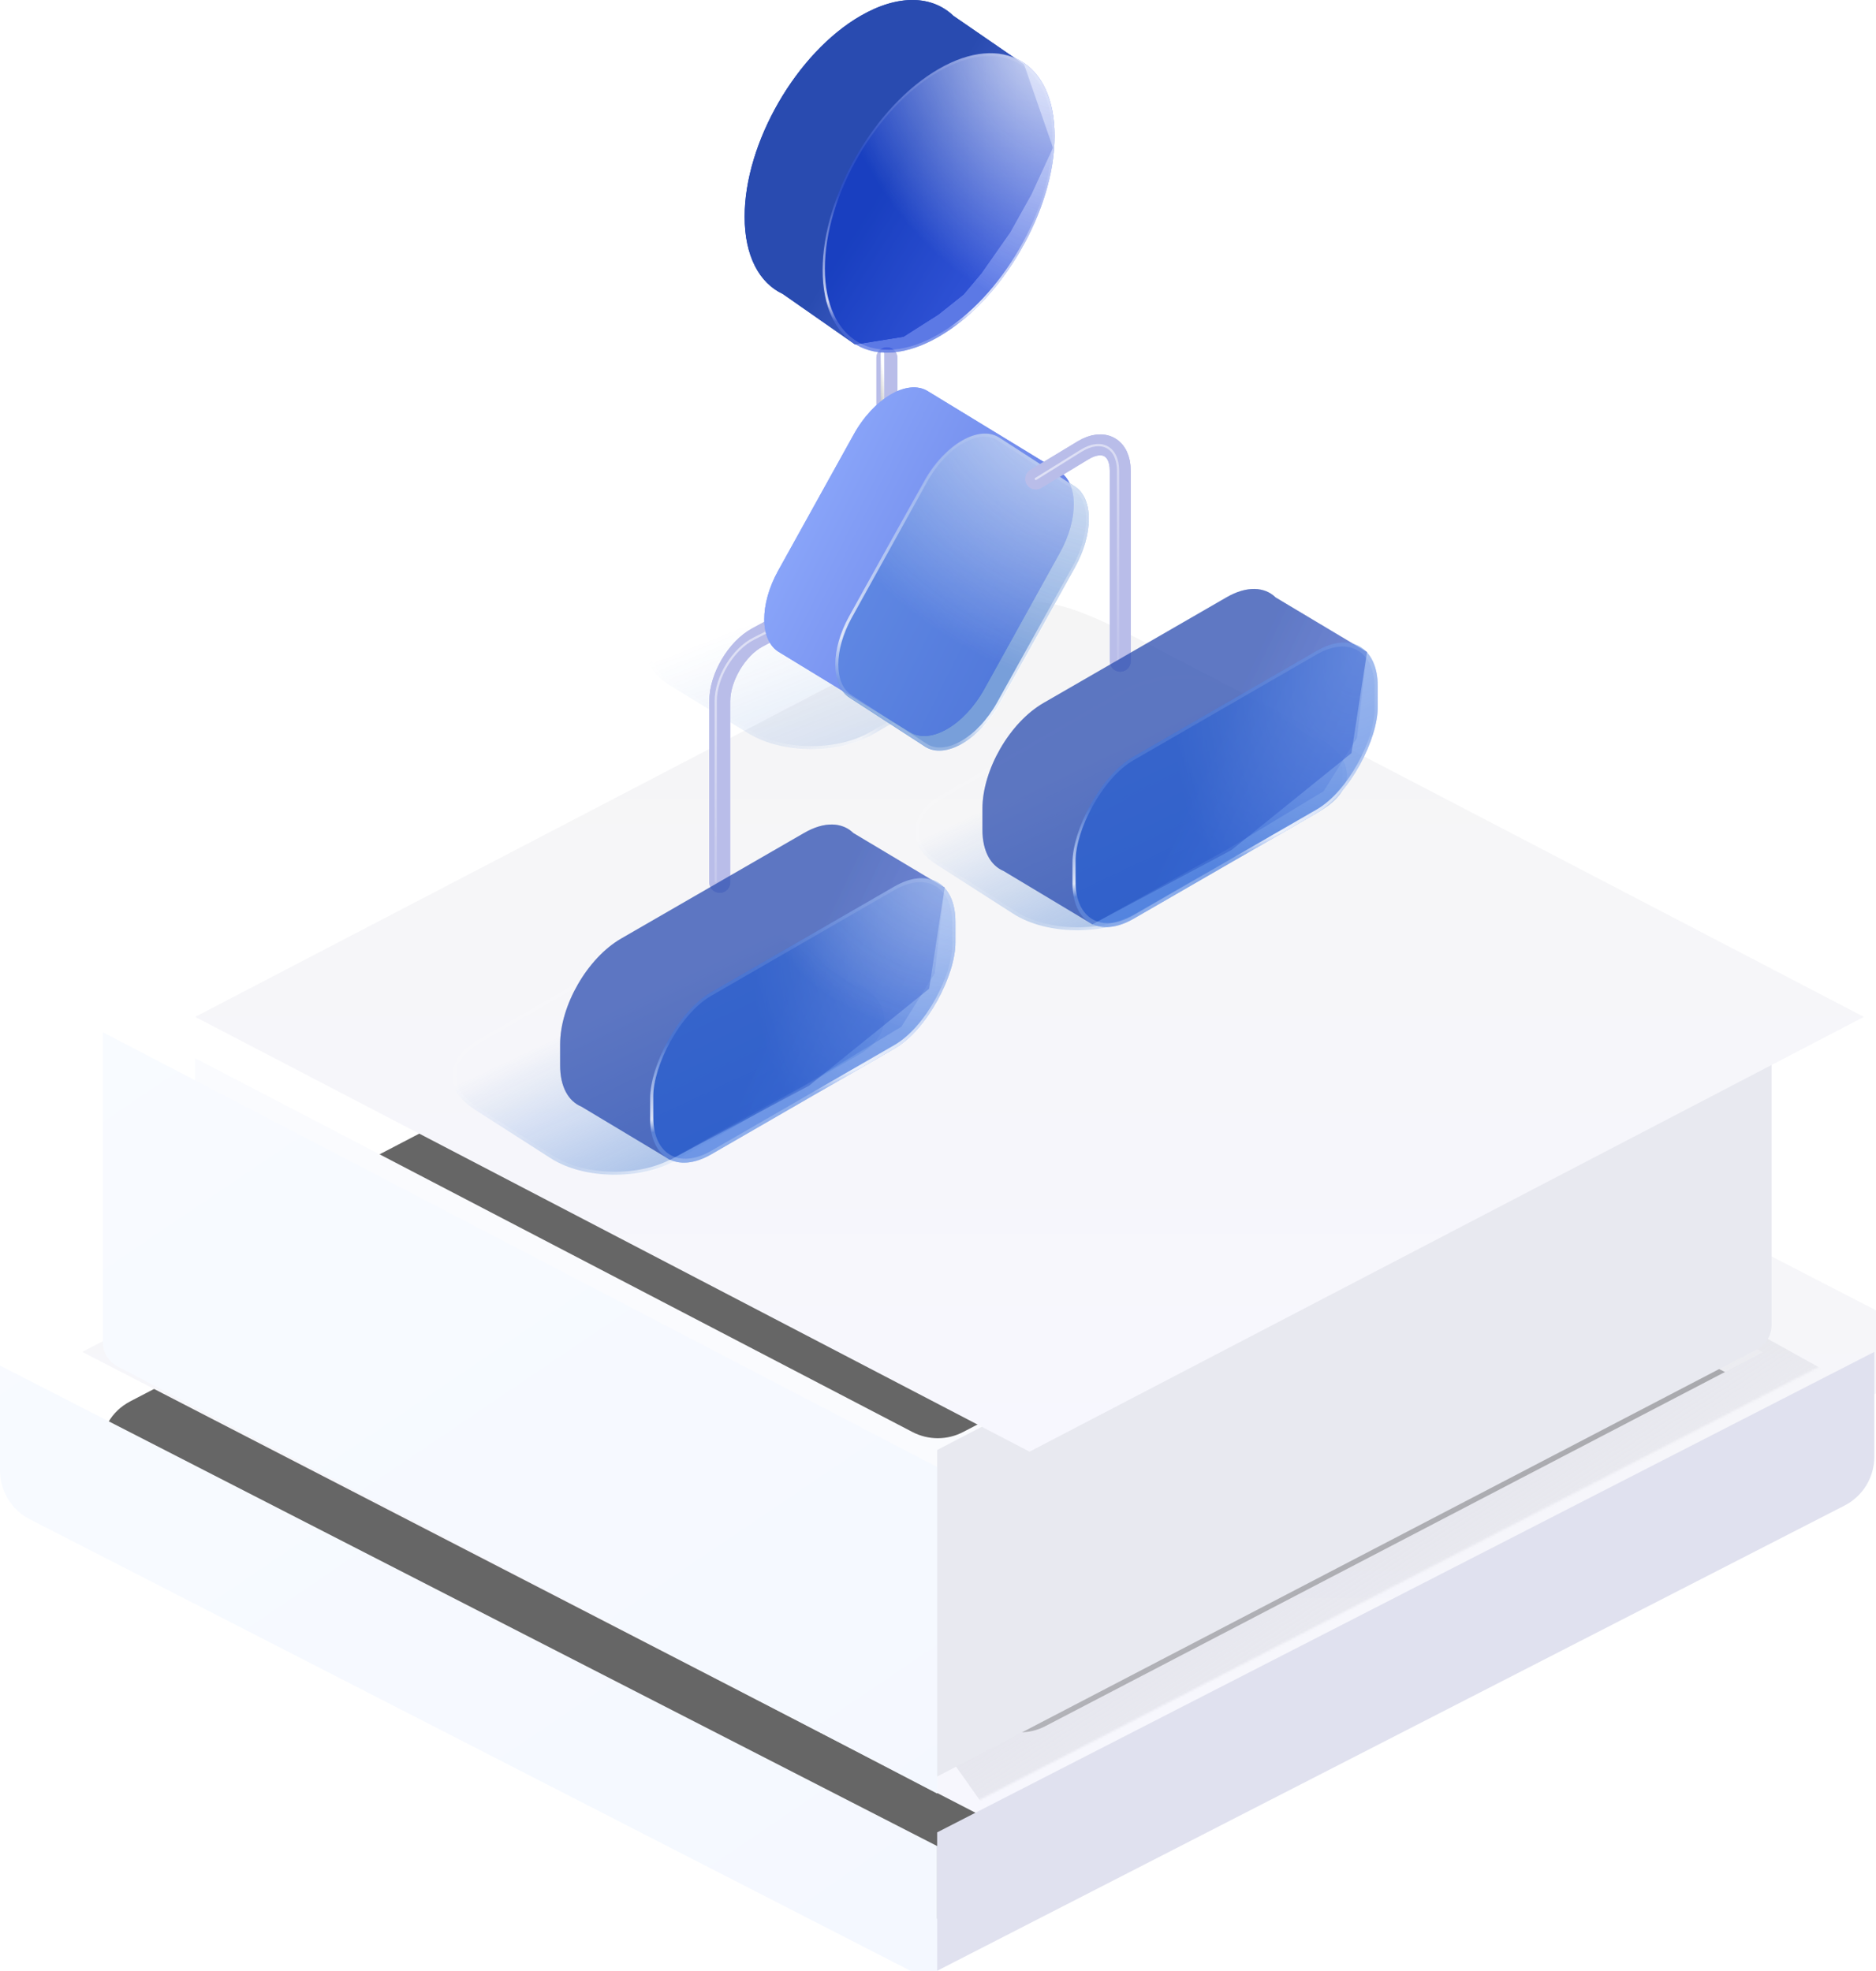 <?xml version="1.0" encoding="UTF-8"?> <svg xmlns="http://www.w3.org/2000/svg" width="844" height="887" viewBox="0 0 844 887" fill="none"><g filter="url(#filter0_f_2007_11285)"><path d="M801.288 630.53L429.969 437.005L58.65 630.53C40.968 639.745 40.968 665.046 58.65 674.262L429.969 867.787L801.288 674.262C818.97 665.046 818.97 639.745 801.288 630.53Z" fill="#666666"></path></g><g filter="url(#filter1_i_2007_11285)"><path fill-rule="evenodd" clip-rule="evenodd" d="M449.891 399.151L843.245 602.13L421.623 819.697L0 602.13L393.354 399.151C411.089 389.999 432.156 389.999 449.891 399.151ZM450.397 442.926L756.149 602.278L433.303 770.54C426.161 774.262 417.652 774.262 410.51 770.54L87.664 602.278L393.416 442.926C411.27 433.621 432.543 433.621 450.397 442.926Z" fill="url(#paint0_linear_2007_11285)"></path></g><mask id="mask0_2007_11285" style="mask-type:alpha" maskUnits="userSpaceOnUse" x="0" y="392" width="844" height="428"><path fill-rule="evenodd" clip-rule="evenodd" d="M449.891 399.151L843.245 602.13L421.623 819.697L0 602.13L393.354 399.151C411.089 389.999 432.156 389.999 449.891 399.151ZM450.397 442.926L756.149 602.278L433.303 770.54C426.161 774.262 417.652 774.262 410.51 770.54L87.664 602.278L393.416 442.926C411.27 433.621 432.543 433.621 450.397 442.926Z" fill="url(#paint1_linear_2007_11285)"></path></mask><g mask="url(#mask0_2007_11285)"><g filter="url(#filter2_f_2007_11285)"><path d="M546.858 959.916L423.711 785.863L784.804 596.58L1031.1 733.647L546.858 959.916Z" fill="url(#paint2_linear_2007_11285)"></path></g></g><g filter="url(#filter3_f_2007_11285)"><path d="M754.587 557.281L426.336 386.203L98.086 557.281C78.228 567.63 78.228 596.045 98.086 606.394L426.336 777.473L754.587 606.394C774.445 596.045 774.445 567.63 754.587 557.281Z" fill="#666666"></path></g><path d="M106.125 616.546L421.907 781.126L737.689 616.546C749.003 610.65 756.149 598.596 756.149 585.411V476.089L433.303 644.351C426.161 648.073 417.652 648.073 410.51 644.351L87.664 476.089V585.411C87.664 598.596 94.811 610.65 106.125 616.546Z" fill="#FAFBFE"></path><g filter="url(#filter4_i_2007_11285)"><path d="M421.623 880.615L13.407 671.287C5.176 667.067 0 658.595 0 649.346V602.13L421.623 818.333V880.615Z" fill="url(#paint3_linear_2007_11285)"></path></g><g filter="url(#filter5_i_2007_11285)"><path d="M421.649 793.204L52.912 601.025C48.837 598.901 46.281 594.687 46.281 590.091V450.635L421.649 646.27V793.204Z" fill="url(#paint4_linear_2007_11285)"></path></g><g filter="url(#filter6_i_2007_11285)"><path d="M421.621 880.615L829.837 671.287C838.067 667.067 843.244 658.595 843.244 649.346V602.13L421.621 818.333V880.615Z" fill="#E0E1EF"></path></g><g filter="url(#filter7_i_2007_11285)"><path d="M421.648 793.204L790.385 601.025C794.46 598.901 797.016 594.687 797.016 590.091V450.635L421.648 646.27V793.204Z" fill="#E8E9F0"></path></g><g filter="url(#filter8_i_2007_11285)"><path d="M797.017 450.635L485.641 288.352C454.285 272.009 438.607 263.838 421.649 263.838C404.691 263.838 389.013 272.009 357.656 288.352L46.281 450.635L421.649 646.27L797.017 450.635Z" fill="url(#paint5_linear_2007_11285)"></path></g><g opacity="0.4" filter="url(#filter9_f_2007_11285)"><path d="M301.513 308.484C287.074 299.662 287.413 285.809 302.278 277.226L321.184 266.31C336.656 257.378 361.847 257.583 376.875 266.765L412.2 288.346C426.64 297.167 426.301 311.021 411.436 319.603L392.529 330.519C377.058 339.451 351.866 339.246 336.838 330.065L301.513 308.484Z" fill="url(#paint6_linear_2007_11285)" fill-opacity="0.6"></path><path d="M302.964 277.622L321.871 266.707C336.956 257.998 361.517 258.198 376.17 267.15L411.495 288.731C425.573 297.332 425.243 310.839 410.749 319.207L391.843 330.122C376.758 338.831 352.196 338.631 337.544 329.68L302.219 308.099C288.14 299.498 288.471 285.99 302.964 277.622Z" stroke="url(#paint7_linear_2007_11285)" stroke-width="1.586"></path></g><path d="M399.001 182V161" stroke="#B9BDE9" stroke-width="9.437" stroke-linecap="round"></path><path d="M397.001 185V159" stroke="url(#paint8_linear_2007_11285)" stroke-width="1.586" stroke-linecap="round"></path><g style="mix-blend-mode:overlay"><path d="M399.001 182V161" stroke="#B9BDE9" stroke-width="9.437" stroke-linecap="round"></path><path d="M397.001 185V159" stroke="url(#paint9_linear_2007_11285)" stroke-width="1.586" stroke-linecap="round"></path></g><path d="M323.815 397L323.815 315.481C323.815 304.823 331.452 291.87 340.677 286.881L348.738 282.522" stroke="#B9BDE9" stroke-width="9.437" stroke-linecap="round"></path><path d="M321.999 396.5L321.999 315.448C321.999 304.803 329.748 292.094 339.118 287.371L348.738 282.522" stroke="url(#paint10_linear_2007_11285)" stroke-linecap="round"></path><g style="mix-blend-mode:overlay"><path d="M323.815 397L323.815 315.481C323.815 304.823 331.452 291.87 340.677 286.881L348.738 282.522" stroke="#B9BDE9" stroke-width="9.437" stroke-linecap="round"></path><path d="M321.999 396.5L321.999 315.448C321.999 304.803 329.748 292.094 339.118 287.371L348.738 282.522" stroke="url(#paint11_linear_2007_11285)" stroke-linecap="round"></path></g><path d="M417.338 175.972C408.204 170.397 393.079 179.267 384.094 195.468L350.104 256.75C341.658 271.976 341.768 288.107 350.354 293.346L409.599 329.502C418.733 335.076 433.858 326.207 442.844 310.006L476.833 248.724C485.279 233.497 485.169 217.367 476.583 212.127L417.338 175.972Z" fill="url(#paint12_linear_2007_11285)"></path><g filter="url(#filter10_b_2007_11285)"><path d="M449.624 196.9C440.54 191.011 425.212 199.861 416.129 216.238L382.165 277.474C373.815 292.528 373.815 308.501 382.165 313.913L416.129 335.931C425.212 341.819 440.54 332.97 449.624 316.592L483.588 255.356C491.937 240.303 491.937 224.33 483.588 218.917L449.624 196.9Z" fill="#3470CA" fill-opacity="0.4"></path><path d="M449.624 196.9C440.54 191.011 425.212 199.861 416.129 216.238L382.165 277.474C373.815 292.528 373.815 308.501 382.165 313.913L416.129 335.931C425.212 341.819 440.54 332.97 449.624 316.592L483.588 255.356C491.937 240.303 491.937 224.33 483.588 218.917L449.624 196.9Z" fill="url(#paint13_radial_2007_11285)" fill-opacity="0.8"></path><path d="M416.547 216.452L382.583 277.688C374.442 292.365 374.442 307.939 382.583 313.216L416.547 335.233C425.404 340.975 440.349 332.346 449.205 316.379L483.169 255.143C491.31 240.465 491.31 224.892 483.169 219.614L449.205 197.597C440.349 191.856 425.404 200.484 416.547 216.452Z" stroke="url(#paint14_linear_2007_11285)" stroke-width="1.328"></path></g><g style="mix-blend-mode:overlay"><path d="M417.338 175.972C408.204 170.397 393.079 179.267 384.094 195.468L350.104 256.75C341.658 271.976 341.768 288.107 350.354 293.346L409.599 329.502C418.733 335.076 433.858 326.207 442.844 310.006L476.833 248.724C485.279 233.497 485.169 217.367 476.583 212.127L417.338 175.972Z" fill="url(#paint15_linear_2007_11285)"></path><g filter="url(#filter11_b_2007_11285)"><path d="M449.624 196.9C440.54 191.011 425.212 199.861 416.129 216.238L382.165 277.474C373.815 292.528 373.815 308.501 382.165 313.913L416.129 335.931C425.212 341.819 440.54 332.97 449.624 316.592L483.588 255.356C491.937 240.303 491.937 224.33 483.588 218.917L449.624 196.9Z" fill="#3470CA" fill-opacity="0.4"></path><path d="M449.624 196.9C440.54 191.011 425.212 199.861 416.129 216.238L382.165 277.474C373.815 292.528 373.815 308.501 382.165 313.913L416.129 335.931C425.212 341.819 440.54 332.97 449.624 316.592L483.588 255.356C491.937 240.303 491.937 224.33 483.588 218.917L449.624 196.9Z" fill="url(#paint16_radial_2007_11285)" fill-opacity="0.8"></path><path d="M416.547 216.452L382.583 277.688C374.442 292.365 374.442 307.939 382.583 313.216L416.547 335.233C425.404 340.975 440.349 332.346 449.205 316.379L483.169 255.143C491.31 240.465 491.31 224.892 483.169 219.614L449.205 197.597C440.349 191.856 425.404 200.484 416.547 216.452Z" stroke="url(#paint17_linear_2007_11285)" stroke-width="1.328"></path></g></g><path d="M504 297.5L504 211.835C504 201.233 496.439 197.076 487.26 202.632L466 215.5" stroke="#B9BDE9" stroke-width="9.437" stroke-linecap="round"></path><path d="M503 297L503 211.845C503 201.239 495.486 197.171 486.366 202.84L466 215.5" stroke="url(#paint18_linear_2007_11285)" stroke-linecap="round"></path><g style="mix-blend-mode:overlay"><path d="M504 297.5L504 211.835C504 201.233 496.439 197.076 487.26 202.632L466 215.5" stroke="#B9BDE9" stroke-width="9.437" stroke-linecap="round"></path><path d="M503 297L503 211.845C503 201.239 495.486 197.171 486.366 202.84L466 215.5" stroke="url(#paint19_linear_2007_11285)" stroke-linecap="round"></path></g><g filter="url(#filter12_f_2007_11285)"><path d="M421.452 389.092C407.631 380.228 408.248 366.668 422.855 358.234L505.169 310.711C520.902 301.627 546.612 302.017 561.498 311.564L595.94 333.655C609.761 342.52 609.145 356.079 594.537 364.513L512.224 412.037C496.49 421.12 470.781 420.731 455.894 411.183L421.452 389.092Z" fill="url(#paint20_linear_2007_11285)" fill-opacity="0.6"></path><path d="M423.542 358.631L505.856 311.107C521.196 302.25 546.262 302.63 560.777 311.939L595.219 334.03C608.694 342.673 608.093 355.894 593.851 364.117L511.537 411.64C496.197 420.497 471.13 420.117 456.616 410.808L422.174 388.717C408.698 380.074 409.3 366.854 423.542 358.631Z" stroke="url(#paint21_linear_2007_11285)" stroke-width="1.586"></path></g><g filter="url(#filter13_b_2007_11285)"><path fill-rule="evenodd" clip-rule="evenodd" d="M451.538 391.919L491.497 415.895L552.501 382L595.501 356L610.501 332L614.997 293.395L573.919 268.842C568.915 263.945 560.893 263.53 551.851 268.751L469.461 316.318C454.294 325.075 441.998 346.372 441.998 363.886V373.399C441.998 383.004 445.696 389.477 451.538 391.919Z" fill="url(#paint22_linear_2007_11285)" fill-opacity="0.5"></path></g><g filter="url(#filter14_b_2007_11285)"><rect width="158.558" height="72.937" rx="31.712" transform="matrix(-0.866 0.5 2.20305e-08 1 619.826 277.048)" fill="#2160DB" fill-opacity="0.4"></rect><rect width="158.558" height="72.937" rx="31.712" transform="matrix(-0.866 0.5 2.20305e-08 1 619.826 277.048)" fill="url(#paint23_radial_2007_11285)" fill-opacity="0.8"></rect><rect x="-0.687" y="1.189" width="156.973" height="71.351" rx="30.919" transform="matrix(-0.866 0.5 2.20305e-08 1 618.544 277.391)" stroke="url(#paint24_linear_2007_11285)" stroke-width="1.586"></rect></g><g style="mix-blend-mode:overlay"><g filter="url(#filter15_b_2007_11285)"><path fill-rule="evenodd" clip-rule="evenodd" d="M451.538 391.919L491.497 415.895L554.001 382.5L607.997 338.895L614.997 293.395L573.919 268.842C568.915 263.945 560.893 263.53 551.851 268.751L469.461 316.318C454.294 325.075 441.998 346.372 441.998 363.886V373.399C441.998 383.004 445.696 389.477 451.538 391.919Z" fill="url(#paint25_linear_2007_11285)" fill-opacity="0.5"></path></g><g filter="url(#filter16_b_2007_11285)"><rect width="158.558" height="72.937" rx="31.712" transform="matrix(-0.866 0.5 2.20305e-08 1 619.826 277.048)" fill="#2160DB" fill-opacity="0.4"></rect><rect x="-0.687" y="1.189" width="156.973" height="71.351" rx="30.919" transform="matrix(-0.866 0.5 2.20305e-08 1 618.544 277.391)" stroke="url(#paint26_linear_2007_11285)" stroke-width="1.586"></rect></g></g><g filter="url(#filter17_f_2007_11285)"><path d="M213.338 499.092C199.517 490.228 200.134 476.668 214.741 468.234L297.055 420.711C312.788 411.627 338.498 412.017 353.384 421.564L387.826 443.655C401.647 452.52 401.031 466.079 386.423 474.513L304.11 522.037C288.376 531.12 262.667 530.731 247.78 521.183L213.338 499.092Z" fill="url(#paint27_linear_2007_11285)" fill-opacity="0.6"></path><path d="M215.428 468.631L297.741 421.107C313.082 412.25 338.148 412.63 352.662 421.939L387.105 444.03C400.58 452.673 399.979 465.894 385.737 474.117L303.423 521.64C288.083 530.497 263.016 530.117 248.502 520.808L214.06 498.717C200.584 490.074 201.185 476.854 215.428 468.631Z" stroke="url(#paint28_linear_2007_11285)" stroke-width="1.586"></path></g><g filter="url(#filter18_b_2007_11285)"><path fill-rule="evenodd" clip-rule="evenodd" d="M261.541 497.919L301.501 521.895L362.504 488L405.504 462L420.504 438L425.001 399.395L383.922 374.842C378.918 369.945 370.896 369.53 361.854 374.751L279.464 422.318C264.297 431.075 252.001 452.372 252.001 469.886V479.399C252.001 489.004 255.699 495.477 261.541 497.919Z" fill="url(#paint29_linear_2007_11285)" fill-opacity="0.5"></path></g><g filter="url(#filter19_b_2007_11285)"><rect width="158.558" height="72.937" rx="31.712" transform="matrix(-0.866 0.5 2.20305e-08 1 429.829 383.048)" fill="#2160DB" fill-opacity="0.4"></rect><rect width="158.558" height="72.937" rx="31.712" transform="matrix(-0.866 0.5 2.20305e-08 1 429.829 383.048)" fill="url(#paint30_radial_2007_11285)" fill-opacity="0.8"></rect><rect x="-0.687" y="1.189" width="156.973" height="71.351" rx="30.919" transform="matrix(-0.866 0.5 2.20305e-08 1 428.548 383.391)" stroke="url(#paint31_linear_2007_11285)" stroke-width="1.586"></rect></g><g style="mix-blend-mode:overlay"><g filter="url(#filter20_b_2007_11285)"><path fill-rule="evenodd" clip-rule="evenodd" d="M261.541 497.919L301.501 521.895L364.004 488.5L418.001 444.895L425.001 399.395L383.922 374.842C378.918 369.945 370.896 369.53 361.854 374.751L279.464 422.318C264.297 431.075 252.001 452.372 252.001 469.886V479.399C252.001 489.004 255.699 495.477 261.541 497.919Z" fill="url(#paint32_linear_2007_11285)" fill-opacity="0.5"></path></g><g filter="url(#filter21_b_2007_11285)"><rect width="158.558" height="72.937" rx="31.712" transform="matrix(-0.866 0.5 2.20305e-08 1 429.829 383.048)" fill="#2160DB" fill-opacity="0.4"></rect><rect width="158.558" height="72.937" rx="31.712" transform="matrix(-0.866 0.5 2.20305e-08 1 429.829 383.048)" fill="url(#paint33_radial_2007_11285)" fill-opacity="0.8"></rect><rect x="-0.687" y="1.189" width="156.973" height="71.351" rx="30.919" transform="matrix(-0.866 0.5 2.20305e-08 1 428.548 383.391)" stroke="url(#paint34_linear_2007_11285)" stroke-width="1.586"></rect></g></g><path fill-rule="evenodd" clip-rule="evenodd" d="M352.186 132.277C341.632 127.346 335.001 115.234 335.001 97.505C335.001 64.228 358.362 23.765 387.18 7.127C404.25 -2.728 419.405 -2.014 428.925 7.121L460.712 29L473.712 66.501L464.001 87.5L454.501 104.5L441.501 123L433.501 132.5L422.212 141.5L406.501 151.5L384.712 155L352.186 132.277Z" fill="url(#paint35_linear_2007_11285)"></path><g filter="url(#filter22_b_2007_11285)"><circle cx="60.252" cy="60.252" r="60.252" transform="matrix(-0.866 0.5 2.20305e-08 1 474.458 0.929)" fill="#002FD8" fill-opacity="0.4"></circle><circle cx="60.252" cy="60.252" r="60.252" transform="matrix(-0.866 0.5 2.20305e-08 1 474.458 0.929)" fill="url(#paint36_radial_2007_11285)" fill-opacity="0.8"></circle><circle cx="60.252" cy="60.252" r="59.673" transform="matrix(-0.866 0.5 2.20305e-08 1 474.458 0.929)" stroke="url(#paint37_linear_2007_11285)" stroke-width="1.159"></circle></g><g style="mix-blend-mode:overlay"><path fill-rule="evenodd" clip-rule="evenodd" d="M352.186 132.277C341.632 127.346 335.001 115.234 335.001 97.505C335.001 64.228 358.362 23.765 387.18 7.127C404.25 -2.728 419.405 -2.014 428.925 7.121L460.712 29L473.712 66.501L464.001 87.5L454.501 104.5L441.501 123L433.501 132.5L422.212 141.5L406.501 151.5L384.712 155L352.186 132.277Z" fill="url(#paint38_linear_2007_11285)"></path><g filter="url(#filter23_b_2007_11285)"><circle cx="60.252" cy="60.252" r="60.252" transform="matrix(-0.866 0.5 2.20305e-08 1 474.458 0.929)" fill="#002FD8" fill-opacity="0.4"></circle><circle cx="60.252" cy="60.252" r="60.252" transform="matrix(-0.866 0.5 2.20305e-08 1 474.458 0.929)" fill="url(#paint39_radial_2007_11285)" fill-opacity="0.8"></circle><circle cx="60.252" cy="60.252" r="59.673" transform="matrix(-0.866 0.5 2.20305e-08 1 474.458 0.929)" stroke="url(#paint40_linear_2007_11285)" stroke-width="1.159"></circle></g></g><defs><filter id="filter0_f_2007_11285" x="26.895" y="418.512" width="806.147" height="467.768" filterUnits="userSpaceOnUse" color-interpolation-filters="sRGB"><feFlood flood-opacity="0" result="BackgroundImageFix"></feFlood><feBlend mode="normal" in="SourceGraphic" in2="BackgroundImageFix" result="shape"></feBlend><feGaussianBlur stdDeviation="9.247" result="effect1_foregroundBlur_2007_11285"></feGaussianBlur></filter><filter id="filter1_i_2007_11285" x="0" y="392.287" width="880.232" height="433.574" filterUnits="userSpaceOnUse" color-interpolation-filters="sRGB"><feFlood flood-opacity="0" result="BackgroundImageFix"></feFlood><feBlend mode="normal" in="SourceGraphic" in2="BackgroundImageFix" result="shape"></feBlend><feColorMatrix in="SourceAlpha" type="matrix" values="0 0 0 0 0 0 0 0 0 0 0 0 0 0 0 0 0 0 127 0" result="hardAlpha"></feColorMatrix><feOffset dx="36.987" dy="6.164"></feOffset><feGaussianBlur stdDeviation="18.493"></feGaussianBlur><feComposite in2="hardAlpha" operator="arithmetic" k2="-1" k3="1"></feComposite><feColorMatrix type="matrix" values="0 0 0 0 1 0 0 0 0 1 0 0 0 0 1 0 0 0 0.7 0"></feColorMatrix><feBlend mode="normal" in2="shape" result="effect1_innerShadow_2007_11285"></feBlend></filter><filter id="filter2_f_2007_11285" x="411.382" y="584.251" width="632.045" height="387.994" filterUnits="userSpaceOnUse" color-interpolation-filters="sRGB"><feFlood flood-opacity="0" result="BackgroundImageFix"></feFlood><feBlend mode="normal" in="SourceGraphic" in2="BackgroundImageFix" result="shape"></feBlend><feGaussianBlur stdDeviation="6.164" result="effect1_foregroundBlur_2007_11285"></feGaussianBlur></filter><filter id="filter3_f_2007_11285" x="64.699" y="367.709" width="723.274" height="428.257" filterUnits="userSpaceOnUse" color-interpolation-filters="sRGB"><feFlood flood-opacity="0" result="BackgroundImageFix"></feFlood><feBlend mode="normal" in="SourceGraphic" in2="BackgroundImageFix" result="shape"></feBlend><feGaussianBlur stdDeviation="9.247" result="effect1_foregroundBlur_2007_11285"></feGaussianBlur></filter><filter id="filter4_i_2007_11285" x="0" y="602.13" width="421.623" height="284.65" filterUnits="userSpaceOnUse" color-interpolation-filters="sRGB"><feFlood flood-opacity="0" result="BackgroundImageFix"></feFlood><feBlend mode="normal" in="SourceGraphic" in2="BackgroundImageFix" result="shape"></feBlend><feColorMatrix in="SourceAlpha" type="matrix" values="0 0 0 0 0 0 0 0 0 0 0 0 0 0 0 0 0 0 127 0" result="hardAlpha"></feColorMatrix><feOffset dy="12.329"></feOffset><feGaussianBlur stdDeviation="3.082"></feGaussianBlur><feComposite in2="hardAlpha" operator="arithmetic" k2="-1" k3="1"></feComposite><feColorMatrix type="matrix" values="0 0 0 0 1 0 0 0 0 1 0 0 0 0 1 0 0 0 1 0"></feColorMatrix><feBlend mode="normal" in2="shape" result="effect1_innerShadow_2007_11285"></feBlend></filter><filter id="filter5_i_2007_11285" x="46.281" y="450.635" width="375.368" height="349.492" filterUnits="userSpaceOnUse" color-interpolation-filters="sRGB"><feFlood flood-opacity="0" result="BackgroundImageFix"></feFlood><feBlend mode="normal" in="SourceGraphic" in2="BackgroundImageFix" result="shape"></feBlend><feColorMatrix in="SourceAlpha" type="matrix" values="0 0 0 0 0 0 0 0 0 0 0 0 0 0 0 0 0 0 127 0" result="hardAlpha"></feColorMatrix><feOffset dy="13.846"></feOffset><feGaussianBlur stdDeviation="3.461"></feGaussianBlur><feComposite in2="hardAlpha" operator="arithmetic" k2="-1" k3="1"></feComposite><feColorMatrix type="matrix" values="0 0 0 0 1 0 0 0 0 1 0 0 0 0 1 0 0 0 1 0"></feColorMatrix><feBlend mode="normal" in2="shape" result="effect1_innerShadow_2007_11285"></feBlend></filter><filter id="filter6_i_2007_11285" x="421.621" y="602.13" width="421.623" height="284.65" filterUnits="userSpaceOnUse" color-interpolation-filters="sRGB"><feFlood flood-opacity="0" result="BackgroundImageFix"></feFlood><feBlend mode="normal" in="SourceGraphic" in2="BackgroundImageFix" result="shape"></feBlend><feColorMatrix in="SourceAlpha" type="matrix" values="0 0 0 0 0 0 0 0 0 0 0 0 0 0 0 0 0 0 127 0" result="hardAlpha"></feColorMatrix><feOffset dy="6.164"></feOffset><feGaussianBlur stdDeviation="3.082"></feGaussianBlur><feComposite in2="hardAlpha" operator="arithmetic" k2="-1" k3="1"></feComposite><feColorMatrix type="matrix" values="0 0 0 0 1 0 0 0 0 1 0 0 0 0 1 0 0 0 0.3 0"></feColorMatrix><feBlend mode="normal" in2="shape" result="effect1_innerShadow_2007_11285"></feBlend></filter><filter id="filter7_i_2007_11285" x="421.648" y="450.635" width="375.368" height="348.733" filterUnits="userSpaceOnUse" color-interpolation-filters="sRGB"><feFlood flood-opacity="0" result="BackgroundImageFix"></feFlood><feBlend mode="normal" in="SourceGraphic" in2="BackgroundImageFix" result="shape"></feBlend><feColorMatrix in="SourceAlpha" type="matrix" values="0 0 0 0 0 0 0 0 0 0 0 0 0 0 0 0 0 0 127 0" result="hardAlpha"></feColorMatrix><feOffset dy="6.164"></feOffset><feGaussianBlur stdDeviation="3.082"></feGaussianBlur><feComposite in2="hardAlpha" operator="arithmetic" k2="-1" k3="1"></feComposite><feColorMatrix type="matrix" values="0 0 0 0 1 0 0 0 0 1 0 0 0 0 1 0 0 0 0.4 0"></feColorMatrix><feBlend mode="normal" in2="shape" result="effect1_innerShadow_2007_11285"></feBlend></filter><filter id="filter8_i_2007_11285" x="46.281" y="263.838" width="792.273" height="389.355" filterUnits="userSpaceOnUse" color-interpolation-filters="sRGB"><feFlood flood-opacity="0" result="BackgroundImageFix"></feFlood><feBlend mode="normal" in="SourceGraphic" in2="BackgroundImageFix" result="shape"></feBlend><feColorMatrix in="SourceAlpha" type="matrix" values="0 0 0 0 0 0 0 0 0 0 0 0 0 0 0 0 0 0 127 0" result="hardAlpha"></feColorMatrix><feOffset dx="41.538" dy="6.923"></feOffset><feGaussianBlur stdDeviation="20.769"></feGaussianBlur><feComposite in2="hardAlpha" operator="arithmetic" k2="-1" k3="1"></feComposite><feColorMatrix type="matrix" values="0 0 0 0 1 0 0 0 0 1 0 0 0 0 1 0 0 0 0.7 0"></feColorMatrix><feBlend mode="normal" in2="shape" result="effect1_innerShadow_2007_11285"></feBlend></filter><filter id="filter9_f_2007_11285" x="276.32" y="245.16" width="161.074" height="106.509" filterUnits="userSpaceOnUse" color-interpolation-filters="sRGB"><feFlood flood-opacity="0" result="BackgroundImageFix"></feFlood><feBlend mode="normal" in="SourceGraphic" in2="BackgroundImageFix" result="shape"></feBlend><feGaussianBlur stdDeviation="7.291" result="effect1_foregroundBlur_2007_11285"></feGaussianBlur></filter><filter id="filter10_b_2007_11285" x="367.341" y="186.512" width="131.07" height="159.807" filterUnits="userSpaceOnUse" color-interpolation-filters="sRGB"><feFlood flood-opacity="0" result="BackgroundImageFix"></feFlood><feGaussianBlur in="BackgroundImageFix" stdDeviation="4.281"></feGaussianBlur><feComposite in2="SourceAlpha" operator="in" result="effect1_backgroundBlur_2007_11285"></feComposite><feBlend mode="normal" in="SourceGraphic" in2="effect1_backgroundBlur_2007_11285" result="shape"></feBlend></filter><filter id="filter11_b_2007_11285" x="367.341" y="186.512" width="131.07" height="159.807" filterUnits="userSpaceOnUse" color-interpolation-filters="sRGB"><feFlood flood-opacity="0" result="BackgroundImageFix"></feFlood><feGaussianBlur in="BackgroundImageFix" stdDeviation="4.281"></feGaussianBlur><feComposite in2="SourceAlpha" operator="in" result="effect1_backgroundBlur_2007_11285"></feComposite><feBlend mode="normal" in="SourceGraphic" in2="effect1_backgroundBlur_2007_11285" result="shape"></feBlend></filter><filter id="filter12_f_2007_11285" x="396.897" y="289.56" width="223.599" height="143.627" filterUnits="userSpaceOnUse" color-interpolation-filters="sRGB"><feFlood flood-opacity="0" result="BackgroundImageFix"></feFlood><feBlend mode="normal" in="SourceGraphic" in2="BackgroundImageFix" result="shape"></feBlend><feGaussianBlur stdDeviation="7.291" result="effect1_foregroundBlur_2007_11285"></feGaussianBlur></filter><filter id="filter13_b_2007_11285" x="433.437" y="256.439" width="190.122" height="168.018" filterUnits="userSpaceOnUse" color-interpolation-filters="sRGB"><feFlood flood-opacity="0" result="BackgroundImageFix"></feFlood><feGaussianBlur in="BackgroundImageFix" stdDeviation="4.281"></feGaussianBlur><feComposite in2="SourceAlpha" operator="in" result="effect1_backgroundBlur_2007_11285"></feComposite><feBlend mode="normal" in="SourceGraphic" in2="effect1_backgroundBlur_2007_11285" result="shape"></feBlend></filter><filter id="filter14_b_2007_11285" x="473.949" y="280.592" width="154.438" height="145.128" filterUnits="userSpaceOnUse" color-interpolation-filters="sRGB"><feFlood flood-opacity="0" result="BackgroundImageFix"></feFlood><feGaussianBlur in="BackgroundImageFix" stdDeviation="4.281"></feGaussianBlur><feComposite in2="SourceAlpha" operator="in" result="effect1_backgroundBlur_2007_11285"></feComposite><feBlend mode="normal" in="SourceGraphic" in2="effect1_backgroundBlur_2007_11285" result="shape"></feBlend></filter><filter id="filter15_b_2007_11285" x="433.437" y="256.439" width="190.122" height="168.018" filterUnits="userSpaceOnUse" color-interpolation-filters="sRGB"><feFlood flood-opacity="0" result="BackgroundImageFix"></feFlood><feGaussianBlur in="BackgroundImageFix" stdDeviation="4.281"></feGaussianBlur><feComposite in2="SourceAlpha" operator="in" result="effect1_backgroundBlur_2007_11285"></feComposite><feBlend mode="normal" in="SourceGraphic" in2="effect1_backgroundBlur_2007_11285" result="shape"></feBlend></filter><filter id="filter16_b_2007_11285" x="473.949" y="280.592" width="154.438" height="145.128" filterUnits="userSpaceOnUse" color-interpolation-filters="sRGB"><feFlood flood-opacity="0" result="BackgroundImageFix"></feFlood><feGaussianBlur in="BackgroundImageFix" stdDeviation="4.281"></feGaussianBlur><feComposite in2="SourceAlpha" operator="in" result="effect1_backgroundBlur_2007_11285"></feComposite><feBlend mode="normal" in="SourceGraphic" in2="effect1_backgroundBlur_2007_11285" result="shape"></feBlend></filter><filter id="filter17_f_2007_11285" x="188.783" y="399.56" width="223.599" height="143.627" filterUnits="userSpaceOnUse" color-interpolation-filters="sRGB"><feFlood flood-opacity="0" result="BackgroundImageFix"></feFlood><feBlend mode="normal" in="SourceGraphic" in2="BackgroundImageFix" result="shape"></feBlend><feGaussianBlur stdDeviation="7.291" result="effect1_foregroundBlur_2007_11285"></feGaussianBlur></filter><filter id="filter18_b_2007_11285" x="243.44" y="362.439" width="190.122" height="168.018" filterUnits="userSpaceOnUse" color-interpolation-filters="sRGB"><feFlood flood-opacity="0" result="BackgroundImageFix"></feFlood><feGaussianBlur in="BackgroundImageFix" stdDeviation="4.281"></feGaussianBlur><feComposite in2="SourceAlpha" operator="in" result="effect1_backgroundBlur_2007_11285"></feComposite><feBlend mode="normal" in="SourceGraphic" in2="effect1_backgroundBlur_2007_11285" result="shape"></feBlend></filter><filter id="filter19_b_2007_11285" x="283.952" y="386.592" width="154.438" height="145.128" filterUnits="userSpaceOnUse" color-interpolation-filters="sRGB"><feFlood flood-opacity="0" result="BackgroundImageFix"></feFlood><feGaussianBlur in="BackgroundImageFix" stdDeviation="4.281"></feGaussianBlur><feComposite in2="SourceAlpha" operator="in" result="effect1_backgroundBlur_2007_11285"></feComposite><feBlend mode="normal" in="SourceGraphic" in2="effect1_backgroundBlur_2007_11285" result="shape"></feBlend></filter><filter id="filter20_b_2007_11285" x="243.44" y="362.439" width="190.122" height="168.018" filterUnits="userSpaceOnUse" color-interpolation-filters="sRGB"><feFlood flood-opacity="0" result="BackgroundImageFix"></feFlood><feGaussianBlur in="BackgroundImageFix" stdDeviation="4.281"></feGaussianBlur><feComposite in2="SourceAlpha" operator="in" result="effect1_backgroundBlur_2007_11285"></feComposite><feBlend mode="normal" in="SourceGraphic" in2="effect1_backgroundBlur_2007_11285" result="shape"></feBlend></filter><filter id="filter21_b_2007_11285" x="283.952" y="386.592" width="154.438" height="145.128" filterUnits="userSpaceOnUse" color-interpolation-filters="sRGB"><feFlood flood-opacity="0" result="BackgroundImageFix"></feFlood><feGaussianBlur in="BackgroundImageFix" stdDeviation="4.281"></feGaussianBlur><feComposite in2="SourceAlpha" operator="in" result="effect1_backgroundBlur_2007_11285"></feComposite><feBlend mode="normal" in="SourceGraphic" in2="effect1_backgroundBlur_2007_11285" result="shape"></feBlend></filter><filter id="filter22_b_2007_11285" x="361.537" y="15.367" width="121.482" height="151.88" filterUnits="userSpaceOnUse" color-interpolation-filters="sRGB"><feFlood flood-opacity="0" result="BackgroundImageFix"></feFlood><feGaussianBlur in="BackgroundImageFix" stdDeviation="4.281"></feGaussianBlur><feComposite in2="SourceAlpha" operator="in" result="effect1_backgroundBlur_2007_11285"></feComposite><feBlend mode="normal" in="SourceGraphic" in2="effect1_backgroundBlur_2007_11285" result="shape"></feBlend></filter><filter id="filter23_b_2007_11285" x="361.537" y="15.367" width="121.482" height="151.88" filterUnits="userSpaceOnUse" color-interpolation-filters="sRGB"><feFlood flood-opacity="0" result="BackgroundImageFix"></feFlood><feGaussianBlur in="BackgroundImageFix" stdDeviation="4.281"></feGaussianBlur><feComposite in2="SourceAlpha" operator="in" result="effect1_backgroundBlur_2007_11285"></feComposite><feBlend mode="normal" in="SourceGraphic" in2="effect1_backgroundBlur_2007_11285" result="shape"></feBlend></filter><linearGradient id="paint0_linear_2007_11285" x1="421.264" y1="382.054" x2="421.264" y2="823.415" gradientUnits="userSpaceOnUse"><stop stop-color="#F5F5F5"></stop><stop offset="1" stop-color="#F7F7FE"></stop></linearGradient><linearGradient id="paint1_linear_2007_11285" x1="421.264" y1="382.054" x2="421.264" y2="823.415" gradientUnits="userSpaceOnUse"><stop stop-color="#F5F5F5"></stop><stop offset="1" stop-color="#F7F7FE"></stop></linearGradient><linearGradient id="paint2_linear_2007_11285" x1="508.444" y1="546.54" x2="761.648" y2="937.988" gradientUnits="userSpaceOnUse"><stop stop-color="#E0E1EF"></stop><stop offset="1" stop-color="#D9D9D9" stop-opacity="0"></stop></linearGradient><linearGradient id="paint3_linear_2007_11285" x1="-379.555" y1="-313.111" x2="429.132" y2="877.256" gradientUnits="userSpaceOnUse"><stop stop-color="white"></stop><stop offset="1" stop-color="#F4F8FF"></stop></linearGradient><linearGradient id="paint4_linear_2007_11285" x1="-328.768" y1="-355.84" x2="465.851" y2="818.614" gradientUnits="userSpaceOnUse"><stop stop-color="white"></stop><stop offset="1" stop-color="#F4F8FF"></stop></linearGradient><linearGradient id="paint5_linear_2007_11285" x1="421.33" y1="255" x2="421.33" y2="645.937" gradientUnits="userSpaceOnUse"><stop stop-color="#F5F5F5"></stop><stop offset="1" stop-color="#F7F7FE"></stop></linearGradient><linearGradient id="paint6_linear_2007_11285" x1="185.83" y1="340.176" x2="230.163" y2="451.628" gradientUnits="userSpaceOnUse"><stop stop-color="#2063C8" stop-opacity="0"></stop><stop offset="1" stop-color="#2063C8"></stop></linearGradient><linearGradient id="paint7_linear_2007_11285" x1="348.809" y1="327.828" x2="389.102" y2="344.728" gradientUnits="userSpaceOnUse"><stop stop-color="white" stop-opacity="0.09"></stop><stop offset="0.847" stop-color="white" stop-opacity="0.79"></stop><stop offset="1" stop-color="white" stop-opacity="0.17"></stop></linearGradient><linearGradient id="paint8_linear_2007_11285" x1="394.001" y1="147.333" x2="377.069" y2="150.304" gradientUnits="userSpaceOnUse"><stop stop-color="white"></stop><stop offset="1"></stop></linearGradient><linearGradient id="paint9_linear_2007_11285" x1="394.001" y1="147.333" x2="377.069" y2="150.304" gradientUnits="userSpaceOnUse"><stop stop-color="white"></stop><stop offset="1"></stop></linearGradient><linearGradient id="paint10_linear_2007_11285" x1="335.368" y1="428.426" x2="202.592" y2="304.836" gradientUnits="userSpaceOnUse"><stop stop-color="white" stop-opacity="0"></stop><stop offset="1" stop-color="white"></stop></linearGradient><linearGradient id="paint11_linear_2007_11285" x1="335.368" y1="428.426" x2="202.592" y2="304.836" gradientUnits="userSpaceOnUse"><stop stop-color="white" stop-opacity="0"></stop><stop offset="1" stop-color="white"></stop></linearGradient><linearGradient id="paint12_linear_2007_11285" x1="487.302" y1="311.078" x2="322.579" y2="228.32" gradientUnits="userSpaceOnUse"><stop stop-color="#5C75E0"></stop><stop offset="1" stop-color="#94B0FF"></stop></linearGradient><radialGradient id="paint13_radial_2007_11285" cx="0" cy="0" r="1" gradientUnits="userSpaceOnUse" gradientTransform="translate(493.91 172.708) rotate(125.65) scale(132.52 159.269)"><stop stop-color="white"></stop><stop offset="1" stop-color="white" stop-opacity="0"></stop></radialGradient><linearGradient id="paint14_linear_2007_11285" x1="482.624" y1="235.673" x2="426.858" y2="333.95" gradientUnits="userSpaceOnUse"><stop stop-color="white" stop-opacity="0.09"></stop><stop offset="0.847" stop-color="white" stop-opacity="0.79"></stop><stop offset="1" stop-color="white" stop-opacity="0.17"></stop></linearGradient><linearGradient id="paint15_linear_2007_11285" x1="487.302" y1="311.078" x2="322.579" y2="228.32" gradientUnits="userSpaceOnUse"><stop stop-color="#5C75E0"></stop><stop offset="1" stop-color="#94B0FF"></stop></linearGradient><radialGradient id="paint16_radial_2007_11285" cx="0" cy="0" r="1" gradientUnits="userSpaceOnUse" gradientTransform="translate(493.91 172.708) rotate(125.65) scale(132.52 159.269)"><stop stop-color="white"></stop><stop offset="1" stop-color="white" stop-opacity="0"></stop></radialGradient><linearGradient id="paint17_linear_2007_11285" x1="482.624" y1="235.673" x2="426.858" y2="333.95" gradientUnits="userSpaceOnUse"><stop stop-color="white" stop-opacity="0.09"></stop><stop offset="0.847" stop-color="white" stop-opacity="0.79"></stop><stop offset="1" stop-color="white" stop-opacity="0.17"></stop></linearGradient><linearGradient id="paint18_linear_2007_11285" x1="484.5" y1="343.235" x2="351.269" y2="207.401" gradientUnits="userSpaceOnUse"><stop stop-color="white" stop-opacity="0"></stop><stop offset="1" stop-color="white"></stop></linearGradient><linearGradient id="paint19_linear_2007_11285" x1="484.5" y1="343.235" x2="351.269" y2="207.401" gradientUnits="userSpaceOnUse"><stop stop-color="white" stop-opacity="0"></stop><stop offset="1" stop-color="white"></stop></linearGradient><linearGradient id="paint20_linear_2007_11285" x1="233.115" y1="463.5" x2="286.894" y2="577.129" gradientUnits="userSpaceOnUse"><stop stop-color="#2063C8" stop-opacity="0"></stop><stop offset="1" stop-color="#2063C8"></stop></linearGradient><linearGradient id="paint21_linear_2007_11285" x1="475.303" y1="405.421" x2="507.798" y2="433.891" gradientUnits="userSpaceOnUse"><stop stop-color="white" stop-opacity="0.09"></stop><stop offset="0.847" stop-color="white" stop-opacity="0.79"></stop><stop offset="1" stop-color="white" stop-opacity="0.17"></stop></linearGradient><linearGradient id="paint22_linear_2007_11285" x1="590.585" y1="470.029" x2="500.574" y2="427.088" gradientUnits="userSpaceOnUse"><stop stop-color="#5C75E0"></stop><stop offset="1" stop-color="#294BB0"></stop></linearGradient><radialGradient id="paint23_radial_2007_11285" cx="0" cy="0" r="1" gradientUnits="userSpaceOnUse" gradientTransform="translate(5.493 9.938) rotate(17.045) scale(97.665 118.547)"><stop stop-color="white"></stop><stop offset="1" stop-color="white" stop-opacity="0"></stop></radialGradient><linearGradient id="paint24_linear_2007_11285" x1="19.137" y1="48.143" x2="29.441" y2="84.303" gradientUnits="userSpaceOnUse"><stop stop-color="white" stop-opacity="0.09"></stop><stop offset="0.847" stop-color="white" stop-opacity="0.79"></stop><stop offset="1" stop-color="white" stop-opacity="0.17"></stop></linearGradient><linearGradient id="paint25_linear_2007_11285" x1="590.585" y1="470.029" x2="500.574" y2="427.088" gradientUnits="userSpaceOnUse"><stop stop-color="#5C75E0"></stop><stop offset="1" stop-color="#294BB0"></stop></linearGradient><linearGradient id="paint26_linear_2007_11285" x1="19.137" y1="48.143" x2="29.441" y2="84.303" gradientUnits="userSpaceOnUse"><stop stop-color="white" stop-opacity="0.09"></stop><stop offset="0.847" stop-color="white" stop-opacity="0.79"></stop><stop offset="1" stop-color="white" stop-opacity="0.17"></stop></linearGradient><linearGradient id="paint27_linear_2007_11285" x1="25.001" y1="573.5" x2="78.78" y2="687.129" gradientUnits="userSpaceOnUse"><stop stop-color="#2063C8" stop-opacity="0"></stop><stop offset="1" stop-color="#2063C8"></stop></linearGradient><linearGradient id="paint28_linear_2007_11285" x1="267.189" y1="515.421" x2="299.684" y2="543.891" gradientUnits="userSpaceOnUse"><stop stop-color="white" stop-opacity="0.09"></stop><stop offset="0.847" stop-color="white" stop-opacity="0.79"></stop><stop offset="1" stop-color="white" stop-opacity="0.17"></stop></linearGradient><linearGradient id="paint29_linear_2007_11285" x1="400.588" y1="576.029" x2="310.577" y2="533.088" gradientUnits="userSpaceOnUse"><stop stop-color="#5C75E0"></stop><stop offset="1" stop-color="#294BB0"></stop></linearGradient><radialGradient id="paint30_radial_2007_11285" cx="0" cy="0" r="1" gradientUnits="userSpaceOnUse" gradientTransform="translate(5.493 9.938) rotate(17.045) scale(97.665 118.547)"><stop stop-color="white"></stop><stop offset="1" stop-color="white" stop-opacity="0"></stop></radialGradient><linearGradient id="paint31_linear_2007_11285" x1="19.137" y1="48.143" x2="29.441" y2="84.303" gradientUnits="userSpaceOnUse"><stop stop-color="white" stop-opacity="0.09"></stop><stop offset="0.847" stop-color="white" stop-opacity="0.79"></stop><stop offset="1" stop-color="white" stop-opacity="0.17"></stop></linearGradient><linearGradient id="paint32_linear_2007_11285" x1="400.588" y1="576.029" x2="310.577" y2="533.088" gradientUnits="userSpaceOnUse"><stop stop-color="#5C75E0"></stop><stop offset="1" stop-color="#294BB0"></stop></linearGradient><radialGradient id="paint33_radial_2007_11285" cx="0" cy="0" r="1" gradientUnits="userSpaceOnUse" gradientTransform="translate(-68.903 -44.096) rotate(61.709) scale(144.963 194.801)"><stop stop-color="white"></stop><stop offset="1" stop-color="white" stop-opacity="0"></stop></radialGradient><linearGradient id="paint34_linear_2007_11285" x1="19.137" y1="48.143" x2="29.441" y2="84.303" gradientUnits="userSpaceOnUse"><stop stop-color="white" stop-opacity="0.09"></stop><stop offset="0.847" stop-color="white" stop-opacity="0.79"></stop><stop offset="1" stop-color="white" stop-opacity="0.17"></stop></linearGradient><linearGradient id="paint35_linear_2007_11285" x1="449.597" y1="149.347" x2="382.622" y2="107.048" gradientUnits="userSpaceOnUse"><stop stop-color="#5C75E0"></stop><stop offset="1" stop-color="#294BB0"></stop></linearGradient><radialGradient id="paint36_radial_2007_11285" cx="0" cy="0" r="1" gradientUnits="userSpaceOnUse" gradientTransform="translate(4.174 16.42) rotate(33.684) scale(85.283 170.466)"><stop stop-color="white"></stop><stop offset="1" stop-color="white" stop-opacity="0"></stop></radialGradient><linearGradient id="paint37_linear_2007_11285" x1="14.544" y1="83.999" x2="38.9" y2="128.117" gradientUnits="userSpaceOnUse"><stop stop-color="white" stop-opacity="0.09"></stop><stop offset="0.847" stop-color="white" stop-opacity="0.79"></stop><stop offset="1" stop-color="white" stop-opacity="0.17"></stop></linearGradient><linearGradient id="paint38_linear_2007_11285" x1="449.597" y1="149.347" x2="382.622" y2="107.048" gradientUnits="userSpaceOnUse"><stop stop-color="#5C75E0"></stop><stop offset="1" stop-color="#294BB0"></stop></linearGradient><radialGradient id="paint39_radial_2007_11285" cx="0" cy="0" r="1" gradientUnits="userSpaceOnUse" gradientTransform="translate(4.174 16.42) rotate(33.684) scale(85.283 170.466)"><stop stop-color="white"></stop><stop offset="1" stop-color="white" stop-opacity="0"></stop></radialGradient><linearGradient id="paint40_linear_2007_11285" x1="14.544" y1="83.999" x2="38.9" y2="128.117" gradientUnits="userSpaceOnUse"><stop stop-color="white" stop-opacity="0.09"></stop><stop offset="0.847" stop-color="white" stop-opacity="0.79"></stop><stop offset="1" stop-color="white" stop-opacity="0.17"></stop></linearGradient></defs></svg> 